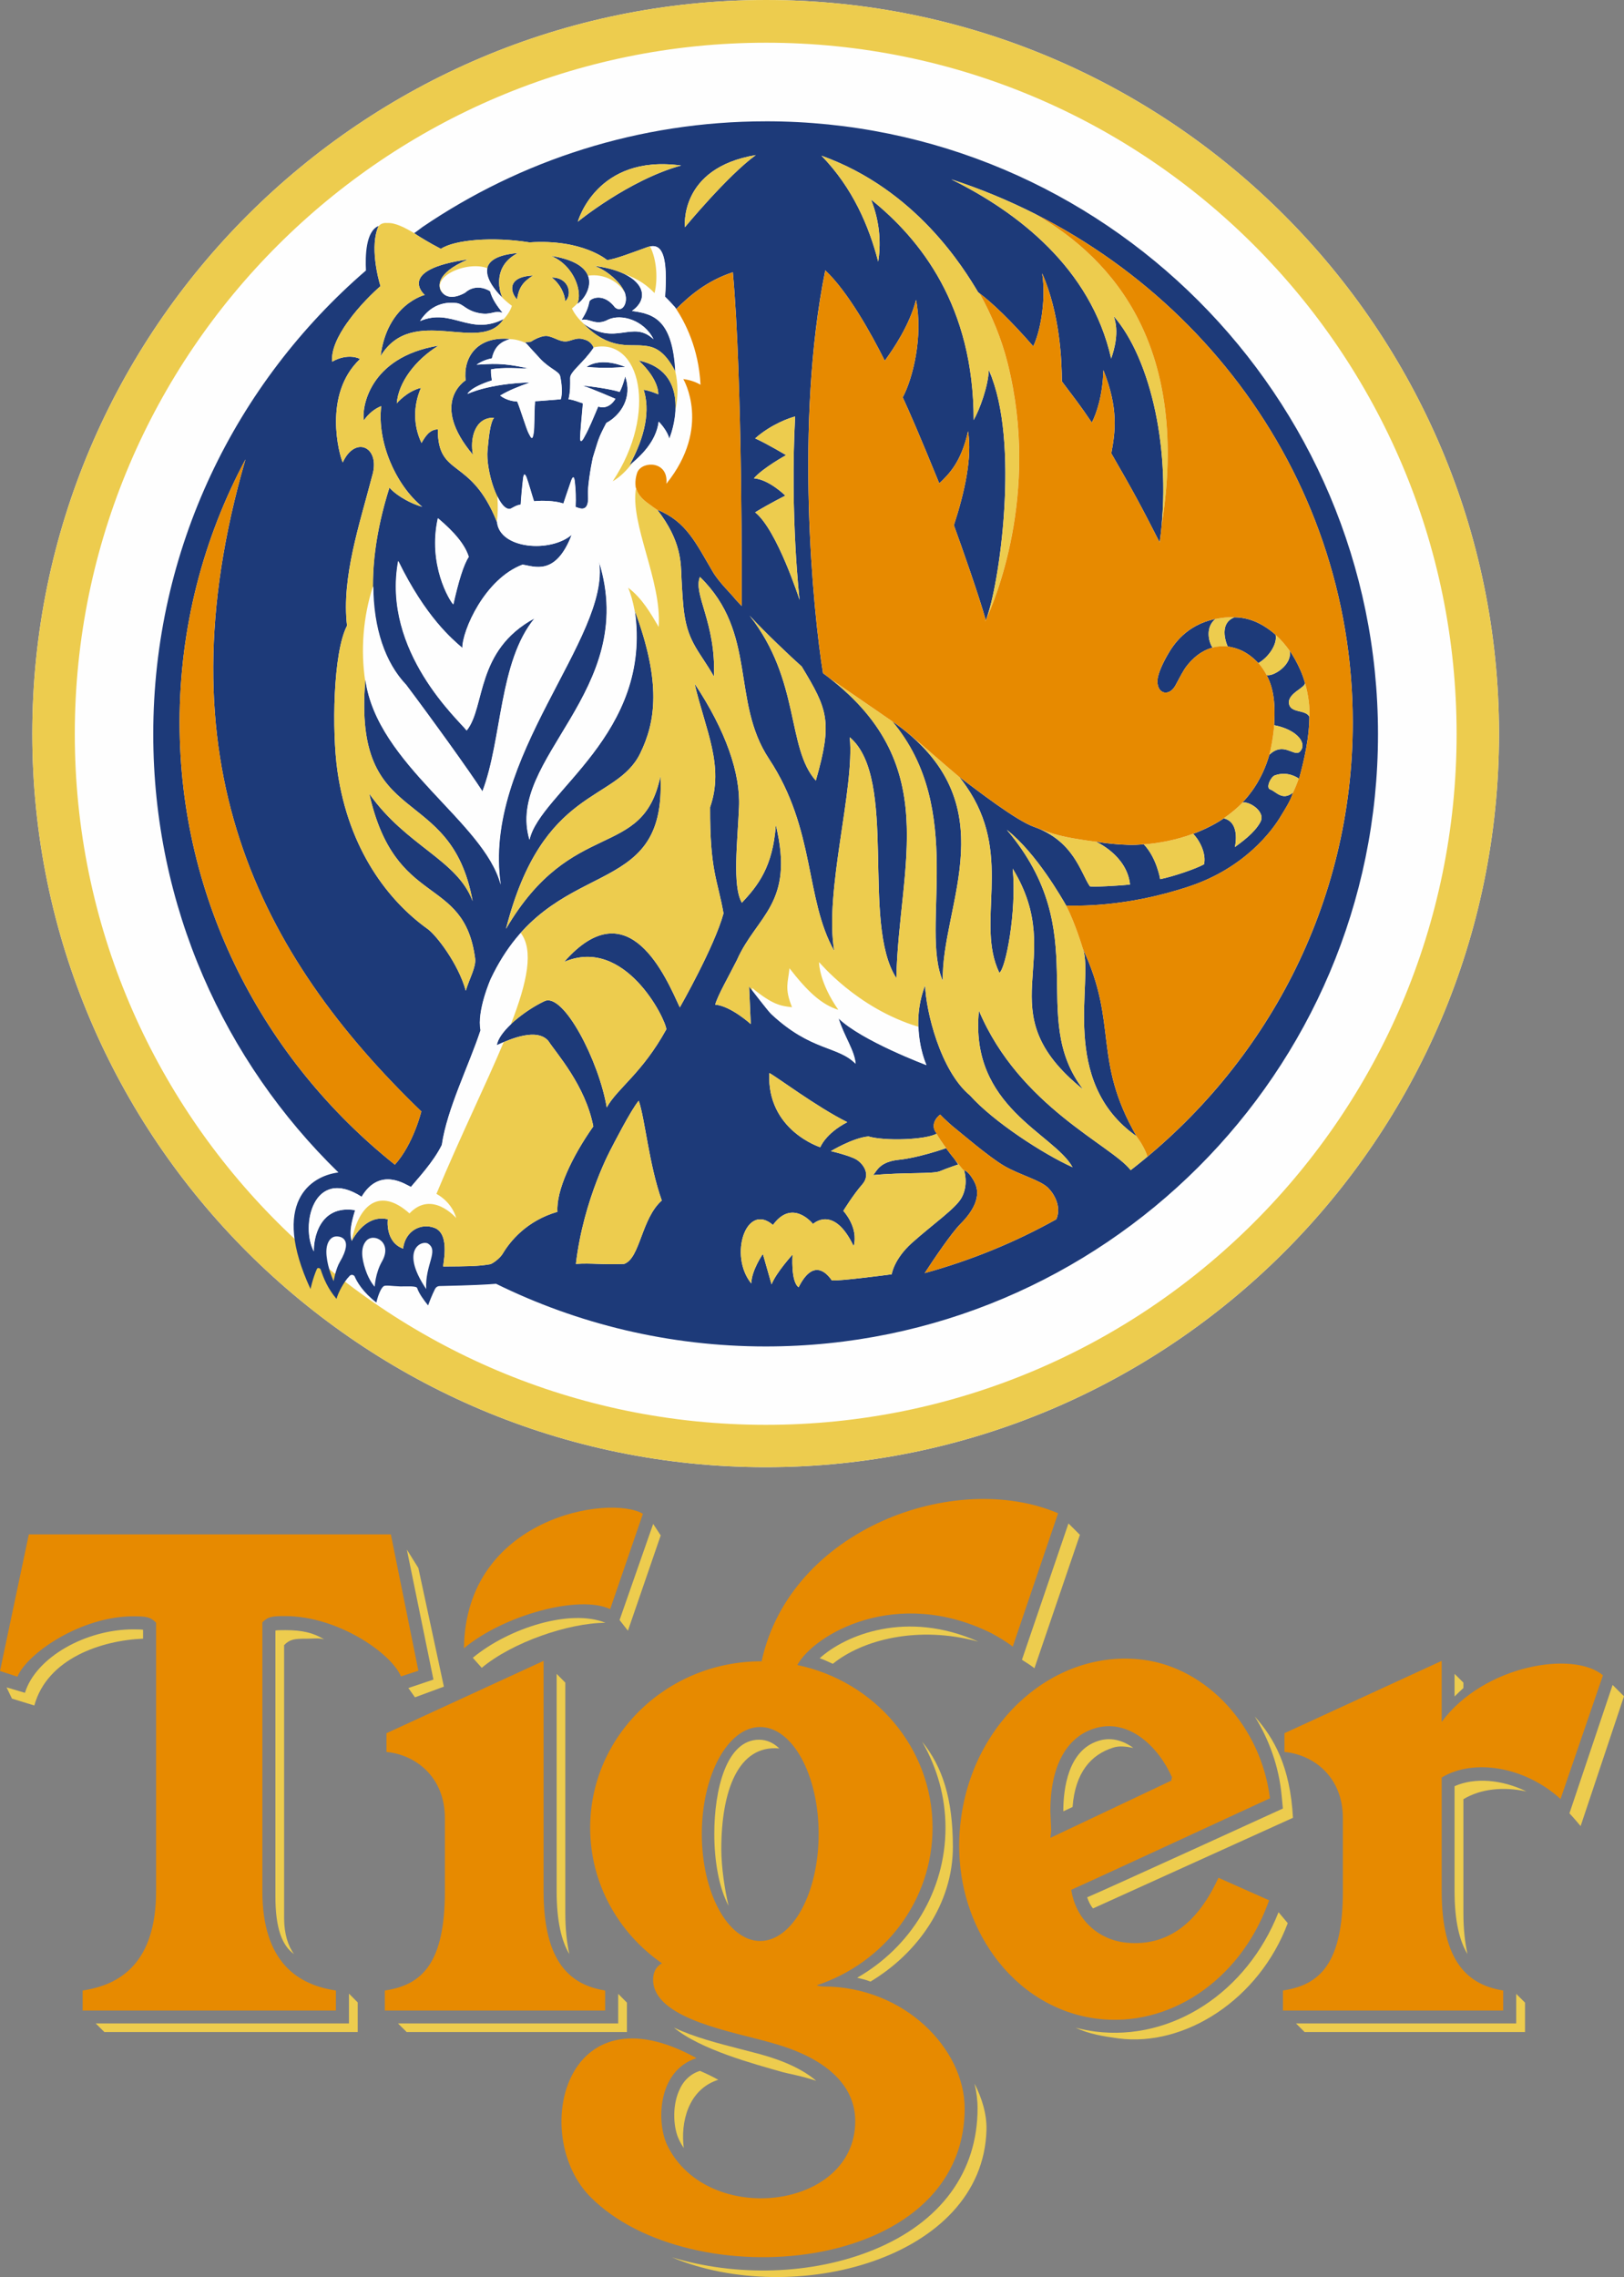 <?xml version="1.0" encoding="UTF-8"?> <svg xmlns="http://www.w3.org/2000/svg" xmlns:xlink="http://www.w3.org/1999/xlink" xmlns:xodm="http://www.corel.com/coreldraw/odm/2003" xml:space="preserve" width="181.892mm" height="255.019mm" version="1.1" style="shape-rendering:geometricPrecision; text-rendering:geometricPrecision; image-rendering:optimizeQuality; fill-rule:evenodd; clip-rule:evenodd" viewBox="0 0 181.47 254.427"><rect x="0" y="0" width="181.47" height="254.427" fill="#808080" stroke="none"/> <defs> <style type="text/css"> .fil2 {fill:#1D3A79} .fil3 {fill:#E78A00} .fil1 {fill:#EDCC4E} .fil0 {fill:#FEFEFE} </style> </defs> <g id="Layer_x0020_1">  <g id="_826380304"> <path class="fil0" d="M167.503 81.995c0,45.283 -36.831,81.94 -81.932,81.94 -45.113,0 -81.963,-36.657 -81.963,-81.94 0,-45.285 36.893,-81.993 81.999,-81.993 45.107,0 81.897,36.708 81.897,81.993z"></path> <path class="fil1" d="M167.503 81.993c0,45.285 -36.828,81.941 -81.934,81.941 -45.11,0 -81.959,-36.656 -81.959,-81.941 0,-45.285 36.887,-81.993 81.998,-81.993 45.101,0 81.895,36.708 81.895,81.993zm-81.895 -77.221l0 0c-42.488,0 -77.251,34.576 -77.251,77.24 0,42.665 34.732,77.192 77.223,77.192 42.497,0 77.185,-34.53 77.185,-77.192 0,-42.664 -34.658,-77.24 -77.157,-77.24z"></path> <path class="fil2" d="M99.685 80.579c8.332,9.871 3.082,23.105 5.67,29.03 -0.232,-8.512 7.516,-19.892 -5.67,-29.03z"></path> <path class="fil2" d="M121.775 99.021c-1.022,-1.5 -1.774,-5.05 -6.23,-6.63 -2.016,-0.718 -6.272,-4.024 -8.401,-5.616 0.265,0.296 0.638,0.771 1.258,1.742 4.697,7.495 0.605,14.66 3.267,20.175 0.69,-0.364 1.957,-6.787 1.494,-11.632 6.306,10.322 -3.17,15.818 7.886,24.685 -6.323,-8.223 1.287,-17.404 -8.542,-29.022 3.334,2.626 6.184,7.704 6.636,8.473 1.018,-0.016 6.512,0.263 13.784,-2.168 6.136,-2.053 9.234,-6.183 10.244,-7.918 0.293,-0.489 1.086,-1.682 1.303,-2.544 -1.18,0.961 -1.889,-0.13 -2.531,-0.355 -0.537,-0.175 0.06,-1.416 0.509,-1.574 1.428,-0.505 2.492,0.235 2.712,0.373 0.592,-2.159 1.149,-4.69 1.149,-6.921 -0.424,-0.848 -2.141,-0.361 -2.284,-1.505 -0.134,-1.158 1.936,-1.767 1.786,-2.304 -0.561,-2.002 -1.721,-3.586 -1.721,-3.611 0.409,1.558 -1.819,2.979 -2.566,2.76 1.026,1.85 0.923,4.14 0.847,5.6 2.69,0.52 3.809,2.157 2.804,3.021 -0.715,0.424 -1.79,-1.185 -3.338,0.283 -0.819,2.848 -2.25,4.542 -3.047,5.382 0.565,-0.328 2.721,0.904 2.045,2.139 -0.675,1.243 -2.125,2.251 -2.85,2.793 0.084,-0.356 0.547,-2.795 -1.245,-3.209 -0.545,0.387 -1.715,1.091 -3.417,1.733 0.755,0.754 1.476,2.224 1.215,3.399 -0.864,0.49 -3.425,1.369 -4.902,1.661 0,0 -0.381,-2.38 -1.837,-3.9 -2.095,0.267 -5.339,-0.283 -5.339,-0.283 0,0 3.453,1.492 3.808,4.776 -0.923,0.133 -4.43,0.319 -4.497,0.198z"></path> <path class="fil2" d="M135.821 69.161c-3.27,0.648 -4.729,2.929 -5.3,3.92 -0.587,1.004 -1.045,2.021 -1.16,2.724 -0.23,1.677 1.203,2.144 1.964,0.821 0.287,-0.506 0.561,-1.088 1.01,-1.828 0.436,-0.679 1.548,-2.019 3.159,-2.432 -0.489,-0.725 -0.787,-2.341 0.326,-3.206z"></path> <path class="fil2" d="M142.541 70.927c-1.924,-1.691 -3.585,-1.946 -4.604,-1.952 -1.931,0.752 -0.748,3.262 -0.748,3.262 1.051,0.162 2.17,0.541 3.424,1.856 1.144,-0.649 2.146,-2.119 1.928,-3.166z"></path> <path class="fil2" d="M127.004 126.965c-4.943,-8.577 -2.039,-12.531 -5.982,-20.905 1.216,3.531 -2.763,14.777 5.982,20.905z"></path> <path class="fil2" d="M73.595 47.114c0.465,0.475 1.005,1.219 1.187,1.899 0.567,-1.361 2.335,-7.507 -3.409,-8.731 2.358,2.218 2.181,3.777 2.181,3.777 0,0 -0.997,-0.436 -1.629,-0.5 0.721,2.2 0.234,5.142 -1.605,8.449 1.167,-0.97 2.981,-2.592 3.275,-4.893z"></path> <path class="fil2" d="M56.153 33.283c-0.489,-1.031 -0.974,-3.648 1.722,-5.012 -6.475,0.538 -1.944,4.797 -1.722,5.012z"></path> <path class="fil2" d="M61.592 28.593c2.715,1.19 3.494,4.185 2.916,5.341 0.827,-0.363 3.684,-4.295 -2.916,-5.341z"></path> <path class="fil2" d="M56.288 35.635c-3.804,1.962 -5.818,-1.28 -9.358,0.238 1.391,-2.193 3.338,-2.108 4.099,-2.004 0.751,0.114 1.021,0.817 2.44,1.105 1.481,0.301 1.644,-0.34 2.682,-0.022 -0.548,-0.696 -1.138,-1.454 -1.398,-2.421 -1.674,-0.976 -2.773,0.156 -2.773,0.156 0,0 -1.817,1.181 -2.684,-0.156 -0.277,-0.441 -0.734,-1.965 3.007,-3.547 -8.134,1.147 -4.843,3.97 -4.843,3.97 0,0 -4.202,1.028 -4.933,6.84 3.596,-5.926 11.224,-0.119 13.761,-4.161z"></path> <path class="fil2" d="M68.719 34.355c-1.156,-1.525 -2.467,-1.158 -2.855,-0.73 -0.142,0.671 -0.294,1.187 -0.894,2.126 0.84,-0.255 1.578,0.735 2.997,-0.044 1.449,-0.668 3.961,0.044 5.042,2.197 -2.356,-2.226 -4.235,0.858 -7.838,-1.755 2.883,2.972 5.057,2.305 6.729,2.471 1.01,0.099 2.256,0.336 3.554,2.889 -0.317,-5.843 -2.467,-6.444 -4.848,-6.766 2.381,-1.653 1.025,-4.391 -4.209,-5.034 1.318,0.423 3.079,1.858 3.46,3.143 0.313,1.053 -0.373,2.133 -1.139,1.502z"></path> <path class="fil2" d="M51.656 72.399c-0.008,-1.94 2.489,-7.707 6.717,-9.309 1.311,0.184 3.715,1.325 5.503,-3.341 -2.37,2.043 -8.052,1.606 -8.347,-1.421 -2.938,-7.371 -6.608,-4.886 -6.608,-10.351 -0.94,0 -1.434,0.857 -1.819,1.518 -0.88,-1.826 -0.982,-4.054 -0.065,-6.156 -1.568,0.371 -2.699,1.727 -2.699,1.727 0.177,-2.332 2.068,-4.854 4.655,-6.444 -7.846,1.296 -8.574,7.061 -8.342,8.348 0.589,-0.812 1.225,-1.298 1.948,-1.591 -0.48,4.036 1.628,8.835 4.599,11.256 -1.84,-0.532 -3.252,-1.612 -3.682,-2.154 -3.117,9.82 -2.143,17.829 1.857,22.031 2.757,3.667 7.117,9.71 8.527,11.912 2.224,-5.842 1.827,-14.47 5.822,-19.337 -6.65,3.592 -5.47,9.922 -7.59,12.536 -0.792,-1.078 -9.504,-8.82 -7.65,-18.935 3.078,6.274 6.037,8.736 7.173,9.711zm-2.735 -14.499l0 0c1.841,1.546 3.024,2.948 3.457,4.319 -0.586,0.853 -1.157,2.735 -1.735,5.316 -0.426,-0.43 -2.876,-4.463 -1.722,-9.636z"></path> <path class="fil2" d="M59.307 38.19c-0.041,0.017 -0.641,0.043 -0.641,0.043 0,0 0.696,0.79 1.722,1.886 1.034,1.083 2.044,1.369 2.185,1.892 0.198,0.788 0.283,2.027 0.066,2.605 -0.97,0.065 -2.031,0.178 -2.863,0.212 -0.12,1.546 -0.04,2.838 -0.175,3.639 -0.133,0.81 -0.279,0.427 -0.534,-0.048 -0.261,-0.48 -0.976,-2.867 -1.282,-3.553 -0.362,-0.015 -1.19,-0.118 -1.901,-0.666 0.982,-0.589 1.888,-0.943 3.328,-1.468 -4.678,0.132 -6.987,1.284 -6.987,1.284 0,0 0.26,-0.72 2.734,-1.516 -0.045,-0.317 -0.116,-0.655 -0.106,-1.222 1.17,-0.26 3.322,-0.108 4.189,-0.101 -2.987,-0.697 -4.158,-0.506 -5.794,-0.429 0.682,-0.485 1.427,-0.654 1.711,-0.71 0.314,-1.426 1.122,-1.899 2.051,-2.166 -3.832,-0.346 -5.264,2.197 -4.983,4.628 0,0 -4.081,2.492 0.828,8.322 -0.369,-1.729 0.175,-4.217 2.353,-4.143 -0.434,0.538 -0.591,2.153 -0.725,3.6 -0.229,2.285 1.232,6.901 2.554,6.56 0.183,-0.053 0.55,-0.373 1.14,-0.465 0.053,-0.872 0.183,-2.295 0.274,-2.972 0.094,-0.664 0.284,-0.302 0.373,-0.066 0.232,0.634 0.582,1.899 0.833,2.672 0.252,-0.028 0.536,-0.051 0.868,-0.051 1.234,0.003 1.964,0.151 2.421,0.309 0.137,-0.441 0.591,-1.731 0.834,-2.458 0.166,-0.484 0.34,-0.763 0.439,0 0.093,0.939 0.134,1.79 0.089,2.848 0.103,-0.067 1.555,0.957 1.392,-1.308 -0.07,-0.87 0.301,-3.123 0.539,-4.219 0.643,-2.03 0.54,-2.038 1.504,-3.872 1.624,-0.869 2.949,-2.852 2.115,-5.198 0.007,-0.01 -0.279,1.106 -0.635,1.74 -0.272,-0.129 -1.964,-0.505 -4.154,-0.72 0.94,0.291 3.686,1.479 3.686,1.479 0,0 -0.684,1.294 -1.917,0.866 -0.525,1.233 -1.027,2.49 -1.516,3.339 -0.325,0.65 -0.52,0.663 -0.504,0.177 0.022,-0.873 0.171,-2.209 0.31,-3.876 -0.474,-0.127 -0.982,-0.385 -1.601,-0.45 0.212,-0.972 0.174,-1.497 0.174,-2.383 0,-0.72 1.49,-1.689 2.616,-3.373 0.033,-0.031 -0.215,-0.665 -0.892,-0.88 -0.739,-0.255 -0.966,-0.151 -1.835,0.109 -0.858,0.251 -1.5,-0.338 -2.302,-0.518 -0.69,-0.172 -1.705,0.442 -1.98,0.619z"></path> <path class="fil2" d="M69.857 40.999c0,0 -2.598,-1.181 -4.325,0 2.171,0.219 4.325,0 4.325,0z"></path> <path class="fil2" d="M57.772 33.448c0.207,-1.298 0.644,-1.946 1.792,-2.661 -3.096,0.142 -2.441,2.013 -1.792,2.661z"></path> <path class="fil2" d="M61.651 31.005c0.932,0.71 1.443,1.795 1.51,2.65 0.79,-0.64 0.504,-2.65 -1.51,-2.65z"></path> <path class="fil2" d="M85.598 13.556c-14.21,0 -27.423,4.359 -38.388,11.811 -0.209,0.139 -0.604,0.475 -0.932,0.684 0.462,0.326 0.899,0.578 1.308,0.823 0.515,0.311 1.062,0.609 1.684,0.932 1.543,-1.028 5.797,-1.37 9.895,-0.722 5.943,-0.4 8.671,1.975 8.671,1.975 0.868,-0.076 2.975,-0.897 4.501,-1.443 1.667,-0.588 2.278,0.993 1.972,5.544 0.579,0.571 1.163,1.218 1.258,1.361 1.414,-1.4 3.35,-3.128 6.322,-4.101 1.094,11.85 0.989,36.216 0.989,37.292 -0.228,-0.237 -0.44,-0.475 -0.681,-0.719 -0.389,-0.541 -1.848,-1.903 -2.55,-3.108 -1.874,-3.175 -2.957,-5.626 -6.197,-6.925 2.708,3.505 2.629,5.929 2.703,7.676 0.07,1.303 0.146,2.887 0.322,4.024 0.473,3.189 1.738,4.192 3.306,6.934 0.234,-6.04 -2.364,-9.196 -1.569,-11.133 6.462,6.298 3.443,13.878 7.719,20.333 5.229,7.913 3.992,15.621 7.291,21.462 -1.145,-6.624 2.305,-18.126 1.731,-23.88 5.445,4.601 1.228,20.764 5.208,26.916 0.258,-12.701 5.435,-24.068 -8.197,-34.074 -1.113,-6.825 -3.193,-28.032 0.253,-45.011 2.525,2.376 5.109,7.014 6.652,10.102 1.001,-1.385 2.772,-3.993 3.488,-6.801 0.809,4.096 -0.353,8.782 -1.484,10.888 0.792,1.73 1.707,3.793 4.083,9.616 1.122,-1.066 2.456,-2.41 3.216,-5.823 0.477,2.929 -0.37,6.778 -1.583,10.499 0.867,2.373 2.805,7.883 3.57,10.628 1.474,-3.568 3.896,-20.084 0.332,-27.962 -0.068,1.795 -1.013,4.392 -1.689,5.577 0,-12.738 -5.927,-20.178 -11.476,-24.641 1.09,2.702 1.09,5.255 0.805,6.941 -1.015,-3.914 -2.827,-8.226 -6.342,-11.834 10.578,3.783 15.902,12.577 17.513,15.264 1.502,1.094 3.689,3.197 6.155,6.032 0.7,-1.405 1.484,-4.939 0.996,-8.156 1.993,4.545 2.194,9.759 2.205,12.079 1.251,1.672 2.044,2.657 3.343,4.601 0.522,-0.985 1.223,-3.057 1.293,-5.863 1.706,4.269 1.336,6.903 0.885,9.3 2.428,4.214 3.272,5.757 5.405,9.951 1.419,-10.032 -0.987,-20.523 -5.147,-25.291 0.665,1.73 0.075,3.739 -0.273,4.753 -2.266,-10.118 -10.501,-16.392 -17.873,-20.03 26.021,8.453 44.87,32.432 44.87,60.685 0,20.277 -9.717,38.33 -24.815,50.027 -2.116,-2.776 -12.438,-7.116 -16.956,-17.819 -1.095,10.764 8.38,13.702 10.46,17.488 -3.242,-1.45 -8.871,-5.109 -11.449,-8.012 -3.315,-2.742 -4.946,-9.451 -5.024,-12.311 -1.809,4.686 0.133,8.914 0.133,8.914 0,0 -7.229,-2.705 -9.815,-5.222 0.622,2.014 1.771,3.573 1.899,5.071 -1.98,-2.018 -4.962,-1.375 -9.43,-5.563 -0.315,-0.278 -2.457,-3.072 -2.457,-3.072l0.187 4.204c0,0 -2.243,-2.032 -3.977,-2.173 0.308,-1.087 1.523,-3.175 2.43,-4.983 2.205,-4.988 6.484,-6.274 4.347,-15.083 -0.336,4.684 -1.993,6.751 -3.795,8.681 -1.091,-1.848 -0.48,-6.88 -0.321,-10.671 0.179,-3.788 -1.482,-8.574 -4.964,-13.815 1.213,5.204 3.345,9.174 1.733,13.815 -0.022,7.141 0.812,7.979 1.501,11.857 -1.02,3.749 -4.885,10.507 -4.885,10.507 -1.525,-3.286 -5.689,-13.338 -12.92,-5.087 6.771,-2.902 11.346,6.38 11.415,7.538 -2.734,4.956 -5.471,6.571 -6.659,8.729 -0.866,-5.167 -4.824,-12.867 -6.951,-11.88 -2.12,0.992 -5.106,3.297 -5.343,4.923 1.587,-0.74 4.51,-1.956 5.767,-0.475 0.904,1.39 4.154,4.984 5.023,9.55 -2.383,3.382 -4.168,7.181 -4.003,9.54 -3.457,1.003 -5.297,3.308 -6.108,4.662 -0.304,0.531 -1.141,1.145 -1.429,1.199 -1.368,0.235 -2.55,0.235 -5.218,0.249 -0.13,0.041 0.873,-3.595 -0.981,-4.311 -1.479,-0.577 -3.269,0.283 -3.515,2.314 -2.042,-0.749 -1.706,-3.274 -1.706,-3.274 -1.703,-0.414 -3.101,0.725 -4.04,2.416 -0.318,-1.016 0.031,-2.293 0.381,-3.436 -4.065,-0.648 -4.678,3.337 -4.615,4.6 -1.517,-2.791 -0.071,-9.563 5.338,-6.096 2.045,-3.443 5,-1.306 5.511,-1.101 0.657,-0.812 2.528,-2.785 3.455,-4.697 0.584,-4.035 3.055,-8.917 4.325,-12.809 -0.436,-2.157 1.128,-5.719 1.145,-5.75 6.794,-14.309 19.719,-8.208 18.959,-22.645 -1.95,9.526 -9.866,4.452 -17.253,17.062 4.083,-15.995 12.289,-14.066 14.993,-19.597 1.72,-3.515 2.414,-7.884 -0.632,-16.05 2.07,13.89 -10.579,20.401 -11.744,25.692 -2.727,-9.044 12.283,-16.59 7.768,-31.07 1.28,8.539 -13.108,21.913 -10.99,36.089 -1.833,-7.019 -13.819,-13.394 -15.11,-22.896 -1.444,16.982 9.543,11.309 11.984,24.729 -1.732,-4.638 -7.38,-6.106 -11.551,-11.999 2.905,12.949 10.582,8.97 11.831,18.41 0.121,0.972 -0.61,2.174 -1.044,3.606 -0.838,-3.053 -3.344,-6.265 -4.281,-6.914 -4.3,-3.079 -8.811,-8.793 -10.066,-17.691 -0.614,-4.301 -0.503,-13.158 1.078,-16.18 -0.631,-5.395 1.407,-11.327 2.808,-16.731 0.979,-3.231 -1.889,-4.585 -3.288,-1.508 -0.378,-0.804 -2.255,-7.584 1.915,-11.538 0.034,-0.075 -1.354,-0.72 -3.091,0.28 -0.14,-1.31 0.655,-2.918 1.698,-4.393 0.031,-0.03 0.056,-0.055 0.081,-0.079 0,-0.019 0.015,-0.044 0.027,-0.065 1.235,-1.718 2.808,-3.229 3.588,-3.903 -0.289,-0.904 -1.21,-4.54 -0.211,-6.724 -1.444,0.573 -1.494,3.399 -1.411,4.972 -14.546,12.556 -23.768,31.107 -23.768,51.804 0,19.215 7.936,36.556 20.692,48.979 -3.12,0.39 -7.587,3.354 -3.12,13.026 0,0 0.241,-1.166 0.712,-2.242 0.074,-0.18 0.373,-0.123 0.435,0.091 0.328,0.985 0.774,2.084 1.757,3.251 0.176,-0.673 0.821,-1.908 1.414,-2.511 0.234,-0.313 0.545,-0.139 0.614,0 0.257,0.613 0.934,1.771 2.427,2.918 0,0 0.31,-1.429 0.818,-1.829 0.253,-0.139 0.927,0 1.869,0.03 0.839,0 1.783,-0.07 1.873,0.187 0.195,0.589 0.723,1.322 1.22,1.935 0.165,-0.457 0.428,-1.144 0.778,-1.847 0.178,-0.291 0.383,-0.311 0.508,-0.316 3.616,-0.078 5.421,-0.174 6.307,-0.255 9.102,4.482 19.335,7.003 30.136,7.003 37.659,0 68.415,-30.609 68.415,-68.421 0,-37.818 -30.72,-68.471 -68.381,-68.471zm3.253 32.981l0 0c-0.59,11.076 0.496,20.496 0.496,20.496 0,0 -2.51,-7.837 -4.967,-9.786 1.516,-0.931 3.375,-1.868 3.375,-1.868 0,0 -1.794,-1.793 -3.513,-1.937 1.002,-1.156 3.595,-2.586 3.595,-2.586 0,0 -2.164,-1.3 -3.457,-1.871 1.795,-1.593 3.881,-2.306 4.471,-2.448zm-24.284 -21.765l0 0c0,0 2.076,-7.578 11.541,-6.279 -5.841,1.609 -11.541,6.279 -11.541,6.279zm11.967 0.616l0 0c0,0 -0.714,-6.618 7.916,-8.058 -3.162,2.3 -7.916,8.058 -7.916,8.058zm14.627 61.835l0 0c-3.274,-3.653 -1.71,-11.184 -7.394,-18.428 1.723,1.872 4.678,4.668 5.816,5.678 2.902,4.798 3.476,6.128 1.578,12.75zm-71.092 -6.5l0 0c0,-10.598 2.658,-20.601 7.361,-29.394 -9.783,33.673 1.557,55.4 19.648,72.858 0,0 -0.886,3.663 -2.954,5.947 -14.665,-11.707 -24.055,-29.485 -24.055,-49.411zm17.904 60.283l0 0c-0.462,0.781 -0.694,2.144 -0.694,2.144 0,0 -0.642,-1.363 -0.785,-2.802 -0.154,-1.442 0.421,-2.084 0.926,-2.178 0.488,-0.096 2.177,0.091 0.553,2.836zm4.713 -0.059l0 0c-0.748,1.304 -0.816,2.827 -0.816,2.827 0,0 -0.607,-0.624 -1.034,-1.917 -0.435,-1.293 -0.552,-2.441 0.059,-3.18 0.828,-1.002 3.027,0.099 1.79,2.27zm4.938 3.086l0 0c-3.011,-4.473 -0.446,-5.495 0.212,-5.075 1.23,0.797 -0.348,2.337 -0.212,5.075zm22.124 -2.809l0 0c-2.593,0.106 -3.57,-0.115 -5.396,0 0.864,-7.333 3.989,-12.979 3.989,-12.979 0,0 2.172,-4.26 3.033,-5.254 0.704,2.037 1.142,7.122 2.576,11.149 -2.296,2.02 -2.407,6.442 -4.202,7.084zm16.213 -21.329l0 0c0.644,0.293 5.325,3.816 8.72,5.49 -2.462,1.28 -3.019,2.804 -3.019,2.804 0,0 -5.989,-1.888 -5.701,-8.294zm32.07 16.345l0 0c-4.577,2.558 -9.509,4.585 -14.704,6.011 1.016,-1.563 2.979,-4.468 3.999,-5.498 1.439,-1.44 2.34,-3.094 1.601,-4.602 -0.664,-1.338 -1.202,-1.389 -1.202,-1.389 0,0 0.538,1.557 -0.263,3.046 -0.642,1.2 -3.174,2.939 -5.56,5.065 -2.038,1.838 -2.26,3.511 -2.26,3.511 0,0 -5.842,0.781 -6.694,0.682 -0.704,-1.036 -2.166,-2.313 -3.708,0.768 -0.897,-0.632 -0.679,-3.648 -0.679,-3.648 0,0 -1.817,1.983 -2.346,3.324 -0.541,-1.89 -0.969,-3.398 -0.969,-3.398 0,0 -1.25,1.79 -1.299,3.293 -2.541,-3.124 -0.57,-9.117 2.425,-6.533 2.19,-3.019 4.476,-0.11 4.476,-0.11 0,0 2.314,-2.22 4.543,2.486 0.573,-2.121 -1.158,-3.95 -1.158,-3.95 0,0 1.105,-1.805 2.111,-2.948 1.02,-1.16 0.064,-2.351 -0.651,-2.788 -0.724,-0.438 -2.846,-0.941 -2.846,-0.941 0,0 2.46,-1.489 4.2,-1.641 1.826,0.542 6.443,0.383 7.636,-0.316 -0.768,-0.899 -0.078,-1.805 0.376,-2.124 0.404,0.437 1.415,1.353 1.71,1.565 0.558,0.438 3.743,3.179 5.455,4.176 1.731,1.002 4.028,1.576 4.895,2.447 0.697,0.69 1.522,2.135 0.913,3.511z"></path> <path class="fil2" d="M105.717 128.288c-0.42,0.154 -3.233,1.089 -5.216,1.292 -2.167,0.216 -2.487,1.181 -2.924,1.72 3.46,-0.325 6.699,-0.112 7.447,-0.435 0.754,-0.322 2.053,-0.754 2.053,-0.754l-0.417 -0.602c-0.322,-0.386 -0.632,-0.791 -0.942,-1.222z"></path> <path class="fil0" d="M75.415 34.307c-0.234,-0.267 -0.659,-0.734 -1.09,-1.15 0.302,-4.253 -0.228,-5.912 -1.662,-5.623 0.788,1.513 0.872,3.789 0.503,5.211 -0.788,-0.791 -1.67,-1.525 -3.417,-2.144 2.34,1.117 2.629,2.924 0.878,4.143 2.377,0.322 4.536,0.923 4.859,6.763 0,-0.014 -0.005,-0.014 -0.005,-0.031 0.32,1.305 0.338,2.812 0.02,4.333 -0.07,1.41 -0.475,2.68 -0.705,3.203 -0.17,-0.678 -0.714,-1.424 -1.184,-1.899 -0.246,2.06 -1.74,3.577 -2.889,4.563 -0.663,0.889 -1.412,1.638 -2.232,2.099 5.089,-7.623 3.114,-16.137 -2.151,-14.95 0,0.02 0.007,0.035 0,0.035 -1.13,1.681 -2.614,2.654 -2.614,3.37 0.005,0.889 0.033,1.414 -0.189,2.386 0.639,0.058 1.131,0.323 1.608,0.449 -0.135,1.665 -0.286,3 -0.308,3.876 -0.004,0.485 0.178,0.473 0.498,-0.176 0.479,-0.846 0.997,-2.106 1.515,-3.34 1.252,0.428 1.927,-0.864 1.927,-0.864 0,0 -2.752,-1.19 -3.687,-1.482 2.198,0.212 3.874,0.591 4.156,0.718 0.351,-0.633 0.624,-1.747 0.619,-1.737 0.847,2.342 -0.479,4.325 -2.091,5.197 -0.969,1.838 -0.863,1.843 -1.515,3.871 -0.244,1.095 -0.605,3.348 -0.542,4.221 0.173,2.265 -1.281,1.24 -1.388,1.309 0.044,-1.06 0.017,-1.913 -0.094,-2.853 -0.092,-0.761 -0.271,-0.48 -0.429,0 -0.246,0.731 -0.703,2.022 -0.829,2.462 -0.479,-0.16 -1.197,-0.309 -2.426,-0.309 -0.339,0 -0.611,0.023 -0.871,0.049 -0.253,-0.772 -0.598,-2.037 -0.837,-2.672 -0.095,-0.234 -0.282,-0.598 -0.371,0.069 -0.085,0.676 -0.219,2.105 -0.27,2.968 -0.588,0.094 -0.971,0.414 -1.156,0.467 -0.504,0.135 -1.01,-0.467 -1.454,-1.371 0.096,1.121 0.059,2.002 -0.04,2.833 0,0.005 0.007,0.016 0.007,0.026 0.293,3.027 5.969,3.462 8.343,1.421 -1.796,4.666 -4.184,3.526 -5.497,3.341 -4.232,1.602 -6.725,7.367 -6.725,9.309 -1.133,-0.975 -4.096,-3.436 -7.165,-9.714 -1.863,10.118 6.837,17.86 7.642,18.937 2.12,-2.612 0.935,-8.943 7.594,-12.536 -4.006,4.867 -3.606,13.495 -5.83,19.339 -1.41,-2.202 -5.77,-8.244 -8.534,-11.916 -2.356,-2.48 -3.641,-6.303 -3.669,-11.016 -1.142,3.451 -1.399,7.185 -0.875,10.627 0.006,-0.061 0.006,-0.113 0.006,-0.17 1.303,9.502 13.284,15.877 15.115,22.9 -2.117,-14.186 12.276,-27.552 10.986,-36.091 4.514,14.483 -10.495,22.025 -7.771,31.069 1.161,-5.29 13.816,-11.799 11.749,-25.689 0,0.025 0,0.028 0.009,0.046 -0.179,-0.965 -0.413,-1.822 -0.73,-2.52 1.579,1.179 2.573,2.929 3.421,4.388 0.364,-5.09 -3.154,-11.354 -2.544,-15.362 -0.179,-0.812 -0.018,-1.492 0.151,-1.949 0.591,-1.295 3.499,-1.222 3.224,1.31 5.091,-6.322 1.896,-11.69 1.896,-11.69 0,0 0.993,0.072 1.925,0.629 -0.205,-4.185 -1.803,-7.153 -2.864,-8.684zm-9.86 6.692l0 0c1.733,-1.181 4.31,0 4.31,0 0,0 -2.154,0.219 -4.31,0z"></path> <path class="fil0" d="M54.861 109.367c-0.015,0.031 -1.586,3.593 -1.152,5.749 -1.276,3.891 -3.747,8.774 -4.32,12.809 -0.925,1.912 -2.791,3.885 -3.462,4.697 -0.507,-0.203 -3.449,-2.341 -5.506,1.101 -5.406,-3.467 -6.854,3.305 -5.338,6.096 -0.061,-1.263 0.548,-5.252 4.624,-4.6 -0.366,1.142 -0.687,2.401 -0.379,3.412 0.807,-4.12 3.162,-5.988 6.451,-3.051 2.517,-2.658 5.203,0.51 5.203,0.51 0,0 -0.338,-1.668 -2.19,-2.697 2.676,-6.414 5.503,-12.182 7.503,-16.952 -0.268,0.119 -0.54,0.24 -0.769,0.343 0.106,-0.72 0.739,-1.546 1.583,-2.351 1.843,-4.712 2.573,-8.256 1.101,-10.198 -1.204,1.351 -2.344,3.02 -3.348,5.131z"></path> <path class="fil0" d="M103.532 119.008c0,0 -0.822,-1.766 -0.9,-4.288 -6.942,-2.095 -11.088,-7.282 -11.095,-7.214 0,0.271 0.118,2.397 2.158,5.326 -1.866,-0.578 -3.439,-2.048 -5.464,-4.644 -0.143,1.583 -0.57,2.2 0.286,4.35 -1.294,-0.139 -2.147,-0.284 -4.452,-2.151l0 0.263c0.607,0.783 1.892,2.431 2.116,2.643 4.472,4.189 7.457,3.546 9.435,5.563 -0.116,-1.497 -1.283,-3.055 -1.906,-5.07 2.598,2.517 9.822,5.222 9.822,5.222z"></path> <path class="fil0" d="M65.237 36.171c3.57,2.569 5.436,-0.484 7.803,1.733 -1.082,-2.152 -3.612,-2.865 -5.059,-2.197 -1.414,0.78 -2.159,-0.21 -3.005,0.045 0.626,-0.942 0.764,-1.46 0.911,-2.125 0.394,-0.429 1.696,-0.795 2.857,0.73 0.761,0.629 1.439,-0.45 1.121,-1.503 -0.002,-0.053 -0.028,-0.116 -0.048,-0.176 -0.619,-1.151 -2.272,-2.149 -4.096,-1.866 0.542,1.391 -0.694,2.909 -1.181,3.124l0 -0.021c-0.331,0.349 -0.595,0.552 -0.595,0.552 0,0 0.309,0.818 1.292,1.705z"></path> <path class="fil0" d="M56.306 35.635c-0.012,0.035 -0.043,0.058 -0.057,0.083 0.585,-0.604 0.923,-1.311 0.971,-1.555 -0.427,-0.314 -0.767,-0.612 -1.052,-0.896l0 0.014c-0.134,-0.129 -2.015,-1.904 -1.7,-3.32 -2.296,-0.875 -6.652,1.048 -4.895,2.868 0.923,0.826 2.438,-0.141 2.438,-0.141 0,0 1.089,-1.131 2.76,-0.156 0.268,0.966 0.854,1.724 1.397,2.421 -1.018,-0.318 -1.208,0.323 -2.68,0.022 -1.41,-0.289 -1.687,-0.991 -2.437,-1.105 -0.765,-0.101 -2.698,-0.189 -4.11,2.004 3.561,-1.519 5.561,1.724 9.365,-0.238z"></path> <path class="fil0" d="M54.992 40.038c-0.293,0.056 -1.043,0.225 -1.724,0.709 1.645,-0.075 2.813,-0.269 5.804,0.431 -0.883,-0.008 -3.032,-0.159 -4.189,0.101 -0.015,0.566 0.048,0.905 0.108,1.222 -2.492,0.796 -2.734,1.516 -2.734,1.516 0,0 2.3,-1.149 6.969,-1.284 -1.441,0.52 -2.338,0.879 -3.333,1.468 0.723,0.547 1.554,0.65 1.914,0.666 0.308,0.687 1.023,3.072 1.281,3.552 0.26,0.475 0.399,0.86 0.542,0.048 0.139,-0.799 0.049,-2.093 0.165,-3.633 0.83,-0.04 1.88,-0.154 2.873,-0.217 0.207,-0.578 0.113,-1.817 -0.074,-2.607 -0.13,-0.523 -1.146,-0.807 -2.191,-1.891 -0.821,-0.883 -1.419,-1.56 -1.631,-1.79 -0.414,-0.186 -1.081,-0.441 -1.784,-0.433 -0.907,0.269 -1.695,0.747 -1.995,2.143z"></path> <path class="fil0" d="M48.945 57.9c-1.156,5.173 1.294,9.206 1.722,9.636 0.576,-2.58 1.152,-4.463 1.719,-5.316 -0.422,-1.371 -1.61,-2.774 -3.442,-4.319z"></path> <path class="fil1" d="M64.566 24.77c0,0 5.701,-4.667 11.539,-6.277 -9.463,-1.298 -11.539,6.277 -11.539,6.277z"></path> <path class="fil1" d="M84.38 48.985c1.294,0.571 3.455,1.871 3.455,1.871 0,0 -2.593,1.431 -3.593,2.586 1.72,0.144 3.514,1.937 3.514,1.937 0,0 -1.861,0.937 -3.376,1.868 2.453,1.949 4.967,9.786 4.967,9.786 0,0 -1.085,-9.42 -0.502,-20.496 -0.583,0.142 -2.666,0.853 -4.465,2.448z"></path> <path class="fil1" d="M97.327 22.291c5.553,4.467 11.469,11.903 11.469,24.647 0.683,-1.192 1.629,-3.787 1.696,-5.584 0.072,0.16 0.151,0.331 0.213,0.503 0.005,-0.024 0.005,-0.048 0.012,-0.07 0.05,0.174 0.119,0.35 0.158,0.541 2.961,8.092 0.76,23.247 -0.686,26.88 0.838,-1.811 6.079,-13.921 2.409,-28.599 -0.689,-2.764 -1.78,-5.393 -3.144,-7.837 -0.049,-0.04 -0.098,-0.082 -0.148,-0.111 -1.618,-2.687 -6.939,-11.481 -17.511,-15.264 3.51,3.609 5.321,7.92 6.336,11.834 0.285,-1.686 0.285,-4.239 -0.805,-6.941z"></path> <path class="fil1" d="M110.15 69.304c-0.006,-0.017 -0.015,-0.041 -0.015,-0.063 -0.042,0.133 -0.065,0.204 -0.065,0.204 0,0 0.031,-0.04 0.08,-0.142z"></path> <path class="fil1" d="M124.164 40.067c0.351,-1.014 0.938,-3.022 0.273,-4.752 3.925,4.492 6.272,14.049 5.35,23.523 3.21,-20.001 -5.239,-29.808 -14.144,-34.946 -2.986,-1.508 -6.106,-2.806 -9.354,-3.856 7.377,3.638 15.611,9.916 17.874,20.03z"></path> <path class="fil1" d="M84.453 17.33c-8.632,1.438 -7.919,8.057 -7.919,8.057 0,0 4.756,-5.756 7.919,-8.057z"></path> <path class="fil1" d="M142.448 86.637c-0.442,0.157 -1.046,1.402 -0.506,1.574 0.643,0.224 1.351,1.317 2.532,0.358 -0.01,0.022 -0.022,0.048 -0.022,0.072 0.258,-0.535 0.484,-1.08 0.677,-1.655 -0.252,-0.16 -1.312,-0.839 -2.682,-0.349z"></path> <path class="fil1" d="M145.812 76.282c0.141,0.538 -1.917,1.141 -1.784,2.304 0.141,1.144 1.862,0.657 2.289,1.505 0,0.215 -0.015,0.422 -0.019,0.642 0.004,-0.085 0.019,-0.159 0.019,-0.253 0.086,-1.418 -0.107,-2.866 -0.504,-4.198z"></path> <path class="fil1" d="M104.575 126.539c-0.056,-0.099 -0.106,-0.202 -0.165,-0.298 0.054,0.096 0.094,0.199 0.165,0.298z"></path> <path class="fil1" d="M137.213 72.236l-0.025 0c0,0 -1.174,-2.497 0.741,-3.257 -0.69,-0.027 -1.418,0.043 -2.121,0.197 -1.095,0.873 -0.803,2.462 -0.323,3.176 0.59,-0.138 1.15,-0.182 1.728,-0.116z"></path> <path class="fil1" d="M66.299 125.86c-0.877,-4.566 -4.117,-8.155 -5.019,-9.546 -1.086,-1.265 -3.369,-0.554 -4.997,0.131 -1.998,4.77 -4.843,10.534 -7.515,16.95 1.851,1.029 2.204,2.702 2.204,2.702 0,0 -2.702,-3.174 -5.214,-0.515 -3.281,-2.937 -5.649,-1.068 -6.461,3.051l0 0.023c0.941,-1.693 2.337,-2.834 4.042,-2.419 0,0 -0.341,2.525 1.702,3.282 0.25,-2.035 2.038,-2.895 3.522,-2.318 1.843,0.714 0.845,4.355 0.967,4.311 2.674,-0.014 3.854,-0.011 5.227,-0.249 0.287,-0.056 1.126,-0.668 1.434,-1.201 0.803,-1.351 2.645,-3.656 6.102,-4.659 -0.169,-2.358 1.622,-6.158 4.005,-9.541z"></path> <path class="fil1" d="M106.663 129.51l0.416 0.602c0,0 -1.303,0.432 -2.058,0.756 -0.745,0.321 -3.985,0.107 -7.446,0.432 0.436,-0.538 0.756,-1.505 2.923,-1.719 1.989,-0.204 4.803,-1.139 5.213,-1.293 -0.384,-0.52 -0.75,-1.067 -1.067,-1.621 -1.202,0.701 -5.771,0.855 -7.601,0.313 -1.738,0.149 -4.199,1.641 -4.199,1.641 0,0 2.125,0.503 2.847,0.94 0.715,0.439 1.671,1.631 0.651,2.791 -1.006,1.141 -2.106,2.945 -2.106,2.945 0,0 1.726,1.829 1.157,3.95 -2.238,-4.705 -4.545,-2.483 -4.545,-2.483 0,0 -2.289,-2.913 -4.477,0.11 -2.994,-2.587 -4.965,3.404 -2.426,6.53 0.047,-1.506 1.298,-3.293 1.298,-3.293 0,0 0.431,1.511 0.972,3.398 0.527,-1.341 2.343,-3.324 2.343,-3.324 0,0 -0.215,3.016 0.682,3.648 1.539,-3.079 3.001,-1.805 3.704,-0.771 0.854,0.103 6.697,-0.68 6.697,-0.68 0,0 0.222,-1.67 2.26,-3.505 2.386,-2.132 4.921,-3.87 5.556,-5.072 0.698,-1.284 0.382,-2.621 0.291,-2.966 -0.33,-0.396 -0.714,-0.839 -1.084,-1.33z"></path> <path class="fil1" d="M91.66 128.188c0,0 0.565,-1.524 3.019,-2.804 -3.388,-1.674 -8.076,-5.197 -8.718,-5.49 -0.29,6.406 5.699,8.294 5.699,8.294z"></path> <path class="fil1" d="M68.345 128.245c0,0 -3.128,5.643 -3.994,12.98 1.83,-0.12 2.804,0.103 5.399,0 1.794,-0.645 1.909,-5.07 4.196,-7.087 -1.432,-4.027 -1.868,-9.11 -2.572,-11.147 -0.867,0.994 -3.028,5.254 -3.028,5.254z"></path> <path class="fil1" d="M138.794 89.718c0.032,-0.014 0.057,-0.045 0.087,-0.086 -0.652,0.695 -1.373,1.281 -2.137,1.808 1.79,0.414 1.325,2.854 1.244,3.209 0.73,-0.546 2.175,-1.551 2.845,-2.792 0.68,-1.238 -1.476,-2.467 -2.039,-2.139z"></path> <path class="fil1" d="M122.471 94.055c-2.622,-0.356 -4.238,-0.614 -6.152,-1.365 3.773,1.703 4.492,4.919 5.46,6.332 0.064,0.122 3.57,-0.065 4.49,-0.196 -0.352,-3.24 -3.711,-4.726 -3.798,-4.77z"></path> <path class="fil1" d="M133.372 93.147c-1.903,0.71 -3.851,1.078 -5.557,1.202 1.451,1.516 1.825,3.884 1.825,3.884 1.473,-0.293 4.038,-1.174 4.902,-1.663 0.257,-1.174 -0.462,-2.644 -1.215,-3.399 0.016,-0.008 0.041,-0.018 0.045,-0.023z"></path> <path class="fil1" d="M144.094 72.696c-0.475,-0.655 -0.982,-1.249 -1.55,-1.76 0.213,1.041 -0.789,2.493 -1.925,3.149 0.342,0.404 0.655,0.859 0.913,1.349 0.751,0.204 2.941,-1.205 2.561,-2.737z"></path> <path class="fil1" d="M83.767 68.794c5.686,7.244 4.118,14.775 7.396,18.428 1.899,-6.622 1.321,-7.948 -1.578,-12.75 -1.139,-1.01 -4.094,-3.802 -5.818,-5.678z"></path> <path class="fil1" d="M127.004 126.965c-8.745,-6.128 -4.766,-17.374 -5.982,-20.905 0,0.004 0.004,0.012 0.004,0.012 -0.812,-2.609 -1.521,-4.161 -1.876,-4.879 -0.461,-0.768 -3.309,-5.842 -6.646,-8.468 9.832,11.617 2.222,20.795 8.545,29.022 -11.053,-8.868 -1.584,-14.367 -7.886,-24.69 0.463,4.845 -0.804,11.27 -1.497,11.632 -2.66,-5.513 1.432,-12.68 -3.268,-20.173 -0.616,-0.95 -0.981,-1.424 -1.242,-1.723 -1.931,-1.629 -3.82,-3.32 -5.403,-4.623 10.254,8.847 3.385,19.404 3.598,27.439 -2.59,-5.922 2.649,-19.135 -5.632,-28.996 -1.954,-1.344 -4.522,-3.101 -6.973,-4.798 12.654,9.867 7.673,21.032 7.413,33.478 -3.982,-6.153 0.235,-22.314 -5.204,-26.914 0.571,5.753 -2.879,17.254 -1.732,23.879 -3.298,-5.842 -2.062,-13.546 -7.294,-21.462 -4.273,-6.455 -1.258,-14.037 -7.717,-20.333 -0.797,1.938 1.803,5.095 1.569,11.135 -1.569,-2.74 -2.836,-3.744 -3.306,-6.933 -0.176,-1.141 -0.25,-2.725 -0.324,-4.028 -0.073,-1.742 0.007,-4.155 -2.682,-7.642 -0.371,-0.256 -0.709,-0.483 -1.032,-0.727 -1.344,-0.967 -1.344,-1.768 -1.354,-1.788 -0.749,3.992 2.886,10.387 2.522,15.573 -0.86,-1.46 -1.843,-3.209 -3.418,-4.389 0.308,0.703 0.535,1.556 0.722,2.528 3.037,8.125 2.345,12.481 0.626,15.994 -2.704,5.531 -10.91,3.604 -14.993,19.6 7.389,-12.611 15.301,-7.539 17.253,-17.065 0.644,12.309 -8.655,9.701 -15.606,17.518 1.469,1.941 0.737,5.481 -1.097,10.195 1.097,-1.038 2.561,-2.01 3.757,-2.57 2.129,-0.99 6.086,6.711 6.951,11.878 1.184,-2.154 3.924,-3.772 6.656,-8.729 -0.066,-1.158 -4.64,-10.441 -11.415,-7.535 7.235,-8.252 11.398,1.802 12.928,5.086 0,0 3.858,-6.759 4.88,-10.507 -0.689,-3.878 -1.521,-4.715 -1.501,-11.859 1.621,-4.639 -0.52,-8.608 -1.733,-13.815 3.482,5.24 5.144,10.027 4.964,13.815 -0.156,3.792 -0.768,8.825 0.322,10.67 1.802,-1.929 3.45,-3.997 3.795,-8.679 2.132,8.807 -2.145,10.095 -4.349,15.082 -0.906,1.811 -2.121,3.896 -2.429,4.982 1.734,0.141 3.975,2.174 3.975,2.174l-0.186 -4.204c0,0 0.133,0.17 0.331,0.43l0 -0.262c2.294,1.863 3.163,2.012 4.465,2.15 -0.872,-2.15 -0.432,-2.763 -0.285,-4.352 2.012,2.597 3.587,4.065 5.457,4.642 -2.041,-2.928 -2.158,-5.055 -2.153,-5.322 0,-0.071 4.153,5.116 11.083,7.214 -0.036,-1.377 0.132,-2.978 0.773,-4.629 0.076,2.862 1.707,9.569 5.02,12.314 2.58,2.904 8.209,6.56 11.452,8.014 -2.083,-3.787 -11.555,-6.728 -10.46,-17.492 4.518,10.703 14.839,15.043 16.95,17.823 0.636,-0.493 1.276,-1.003 1.889,-1.525 -0.315,-0.908 -0.759,-1.609 -1.225,-2.262z"></path> <path class="fil1" d="M40.215 40.135c-4.17,3.956 -2.295,10.734 -1.916,11.541 1.397,-3.08 4.263,-1.727 3.285,1.505 -1.398,5.403 -3.431,11.337 -2.805,16.731 -1.582,3.022 -1.691,11.878 -1.081,16.178 1.258,8.898 5.768,14.615 10.07,17.697 0.943,0.648 3.439,3.86 4.278,6.91 0.432,-1.429 1.168,-2.632 1.045,-3.607 -1.247,-9.44 -8.924,-5.459 -11.824,-18.407 4.163,5.891 9.814,7.358 11.547,11.999 -2.436,-13.365 -13.351,-7.8 -12.001,-24.563 -0.523,-3.441 -0.248,-7.176 0.87,-10.627 -0.015,-3.274 0.566,-6.989 1.836,-11.012 0.421,0.518 1.742,1.544 3.487,2.101 0.018,-0.026 0.023,-0.048 0.033,-0.071 -2.882,-2.467 -4.908,-7.166 -4.441,-11.136 -0.72,0.296 -1.359,0.781 -1.945,1.593 -0.235,-1.287 0.494,-7.049 8.342,-8.347 -2.588,1.589 -4.481,4.111 -4.656,6.443 0,0 1.131,-1.356 2.699,-1.727 -0.916,2.101 -0.819,4.331 0.064,6.156 0.384,-0.661 0.88,-1.518 1.819,-1.518 0,5.462 3.657,2.985 6.602,10.325 0.106,-0.831 0.139,-1.712 0.053,-2.83 -0.735,-1.472 -1.244,-3.776 -1.099,-5.194 0.135,-1.444 0.294,-3.06 0.728,-3.598 -2.181,-0.074 -2.724,2.41 -2.353,4.145 -4.909,-5.831 -0.825,-8.324 -0.825,-8.324 -0.283,-2.434 1.143,-4.973 4.981,-4.63 -0.005,0.011 -0.037,0.018 -0.05,0.026 0.701,-0.008 1.385,0.245 1.788,0.433 -0.041,-0.055 -0.081,-0.098 -0.081,-0.098 0,0 0.6,-0.023 0.641,-0.041 0.275,-0.177 1.29,-0.794 1.98,-0.618 0.805,0.177 1.444,0.767 2.302,0.518 0.866,-0.26 1.095,-0.364 1.836,-0.114 0.585,0.199 0.853,0.702 0.89,0.848 5.26,-1.186 7.237,7.328 2.154,14.951 0.813,-0.461 1.571,-1.215 2.235,-2.099 -0.137,0.117 -0.26,0.232 -0.388,0.327 1.845,-3.304 2.332,-6.246 1.609,-8.446 0.631,0.064 1.627,0.498 1.627,0.498 0,0 0.181,-1.556 -2.178,-3.775 3.502,0.749 4.202,3.317 4.105,5.526 0.315,-1.52 0.287,-3.027 -0.026,-4.33 -1.3,-2.525 -2.537,-2.76 -3.552,-2.856 -1.672,-0.168 -3.85,0.498 -6.73,-2.471 0.018,0.005 0.037,0.017 0.043,0.019 -0.982,-0.886 -1.3,-1.706 -1.3,-1.706 0,0 0.272,-0.202 0.598,-0.551 0.571,-1.159 -0.207,-4.141 -2.918,-5.321 2.619,0.414 3.754,1.285 4.115,2.22 1.81,-0.283 3.477,0.712 4.083,1.874 -0.475,-1.245 -2.142,-2.571 -3.394,-2.977 1.381,0.169 2.474,0.491 3.328,0.892 1.744,0.622 2.628,1.353 3.414,2.149 0.367,-1.424 0.284,-3.704 -0.505,-5.216 -0.103,0.014 -0.192,0.045 -0.303,0.083 -1.52,0.548 -3.628,1.369 -4.497,1.444 0,0 -2.736,-2.373 -8.666,-1.978 -4.103,-0.649 -8.358,-0.302 -9.904,0.723 -0.62,-0.321 -1.166,-0.622 -1.684,-0.932 -0.403,-0.242 -0.84,-0.497 -1.305,-0.821 -1.043,-0.621 -2.122,-1.182 -2.992,-1.129 -0.533,-0.053 -0.826,0.156 -1.005,0.389 -0.95,2.191 -0.046,5.769 0.239,6.66 -0.783,0.674 -2.356,2.19 -3.59,3.904 -0.014,0.02 -0.028,0.049 -0.028,0.068 -0.027,0.02 -0.05,0.048 -0.08,0.075 -1.048,1.475 -1.838,3.084 -1.702,4.394 1.736,-0.997 3.129,-0.356 3.096,-0.28zm22.944 -6.48l0 0c-0.065,-0.855 -0.574,-1.942 -1.508,-2.65 2.012,0 2.299,2.014 1.508,2.65zm-3.599 -2.868l0 0c-1.144,0.714 -1.581,1.364 -1.788,2.66 -0.648,-0.648 -1.303,-2.519 1.788,-2.66zm-12.1 2.169l0 0c0,0 -3.293,-2.823 4.843,-3.97 -3.739,1.582 -3.284,3.108 -3.005,3.547 0.063,0.115 0.162,0.217 0.263,0.298 -1.768,-1.821 2.595,-3.742 4.886,-2.869 0.176,-0.798 1.078,-1.494 3.426,-1.689 -2.679,1.357 -2.209,3.964 -1.729,4.995 0.288,0.284 0.624,0.582 1.05,0.898 -0.046,0.245 -0.369,0.949 -0.969,1.553 -2.606,3.861 -10.136,-1.801 -13.698,4.078 0.732,-5.812 4.933,-6.84 4.933,-6.84z"></path> <path class="fil1" d="M142.374 81.032c-0.055,1.123 -0.41,2.939 -0.528,3.3 1.547,-1.464 2.618,0.141 3.333,-0.281 1.006,-0.868 -0.116,-2.501 -2.805,-3.019z"></path> <path class="fil3" d="M107.156 86.794c0.004,0.007 0.02,0.012 0.02,0.022 0,-0.01 -0.016,-0.015 -0.02,-0.022z"></path> <path class="fil3" d="M107.181 86.817c0.035,0.049 0.088,0.104 0.132,0.159 -0.044,-0.055 -0.097,-0.11 -0.132,-0.159z"></path> <path class="fil3" d="M107.313 86.979c0.059,0.071 0.117,0.149 0.191,0.241 -0.074,-0.093 -0.132,-0.17 -0.191,-0.241z"></path> <path class="fil3" d="M141.696 75.457c-0.057,0 -0.108,-0.009 -0.155,-0.025 0.046,0.016 0.099,0.025 0.155,0.025z"></path> <polygon class="fil3" points="142.082,75.38 142.072,75.382 "></polygon> <path class="fil3" d="M104.698 106.953c0.004,0.021 0.004,0.029 0.004,0.039 0,-0.01 0,-0.018 -0.004,-0.039z"></path> <path class="fil3" d="M141.843 75.433c-0.052,0.015 -0.101,0.026 -0.146,0.026 0.045,0 0.094,-0.011 0.146,-0.026z"></path> <path class="fil3" d="M142.072 75.382c-0.071,0.022 -0.133,0.036 -0.189,0.051 0.055,-0.015 0.117,-0.029 0.189,-0.051z"></path> <polygon class="fil3" points="141.884,75.433 141.843,75.433 "></polygon> <polygon class="fil3" points="127.826,94.348 127.814,94.348 "></polygon> <path class="fil3" d="M115.519 23.84c-0.492,-0.258 -1.012,-0.49 -1.515,-0.74 0.503,0.25 1.024,0.482 1.515,0.74z"></path> <path class="fil3" d="M114.005 23.1c-0.222,-0.106 -0.462,-0.22 -0.69,-0.326 0.228,0.106 0.468,0.22 0.69,0.326z"></path> <path class="fil3" d="M113.316 22.774c-0.738,-0.337 -1.484,-0.664 -2.248,-0.987 0.764,0.323 1.51,0.65 2.248,0.987z"></path> <path class="fil3" d="M104.705 106.99c0.01,0.185 0.045,0.355 0.064,0.52 -0.019,-0.166 -0.054,-0.335 -0.064,-0.52z"></path> <path class="fil3" d="M115.722 23.935c8.871,5.153 17.261,14.952 14.068,34.904 -0.049,0.578 -0.119,1.179 -0.206,1.766 -2.13,-4.194 -2.97,-5.737 -5.405,-9.951 0.448,-2.397 0.82,-5.03 -0.891,-9.3 -0.064,2.806 -0.765,4.878 -1.286,5.863 -1.3,-1.944 -2.093,-2.929 -3.35,-4.601 -0.005,-2.321 -0.212,-7.534 -2.199,-12.079 0.489,3.218 -0.302,6.752 -0.993,8.159 -2.469,-2.838 -4.656,-4.941 -6.153,-6.035 0.052,0.026 0.098,0.07 0.151,0.111 1.361,2.445 2.453,5.072 3.144,7.837 3.669,14.678 -1.571,26.788 -2.409,28.599 0,-0.002 0,-0.002 0.007,-0.002 -0.026,0.03 -0.039,0.08 -0.039,0.111 0,0 0,-0.005 -0.01,-0.013 -0.049,0.1 -0.08,0.141 -0.08,0.141 0,0 0.023,-0.067 0.065,-0.204 -0.777,-2.772 -2.689,-8.198 -3.545,-10.549 1.213,-3.724 2.06,-7.572 1.577,-10.502 -0.75,3.413 -2.087,4.757 -3.212,5.823 -2.374,-5.823 -3.289,-7.886 -4.087,-9.616 1.137,-2.103 2.296,-6.792 1.494,-10.888 -0.725,2.809 -2.492,5.417 -3.492,6.803 -1.543,-3.091 -4.127,-7.727 -6.645,-10.104 -3.453,16.979 -1.373,38.186 -0.26,45.011 0.269,0.199 0.537,0.404 0.788,0.609 0,-0.006 -0.007,-0.008 -0.007,-0.013 2.451,1.694 5.02,3.454 6.974,4.796 7.207,8.584 4.169,19.692 4.975,26.341 -0.806,-6.657 2.241,-17.783 -5.013,-26.372 0.767,0.523 1.447,1.047 2.074,1.588 1.58,1.304 3.47,2.997 5.404,4.625 -0.007,0 -0.007,-0.015 -0.017,-0.017 2.129,1.59 6.39,4.899 8.404,5.613 0.258,0.092 0.528,0.196 0.771,0.304l0 -0.007c1.914,0.752 3.531,1.012 6.151,1.368l-0.006 -0.01c0,0 3.244,0.55 5.34,0.283 0,0.009 0.01,0.018 0.01,0.02 1.71,-0.124 3.654,-0.493 5.557,-1.202 1.674,-0.633 2.837,-1.339 3.373,-1.71 0.759,-0.526 1.484,-1.111 2.141,-1.805 -0.035,0.04 -0.062,0.07 -0.091,0.085 0.796,-0.843 2.227,-2.538 3.049,-5.387 0.122,-0.363 0.475,-2.176 0.532,-3.298 0.072,-1.463 0.18,-3.754 -0.847,-5.601 0,0 0,0.002 0.007,0.002 -0.258,-0.489 -0.574,-0.947 -0.916,-1.349 0,0 0,-0.007 0.007,-0.007 -0.007,0.007 -0.015,0.016 -0.015,0.016 -1.254,-1.315 -2.373,-1.697 -3.424,-1.859l0.025 0c-0.576,-0.065 -1.138,-0.023 -1.725,0.119 0.004,0.005 0.004,0.005 0.004,0.012 -1.604,0.412 -2.716,1.752 -3.156,2.432 -0.45,0.742 -0.72,1.322 -1.006,1.828 -0.755,1.322 -2.199,0.856 -1.966,-0.821 0.109,-0.706 0.57,-1.721 1.153,-2.724 0.575,-0.991 2.031,-3.272 5.301,-3.92 -0.004,0.002 -0.01,0.007 -0.01,0.014 0.697,-0.153 1.431,-0.224 2.121,-0.197l0.004 -0.003c1.022,0.003 2.686,0.261 4.602,1.953l0 0.007c0.58,0.512 1.083,1.106 1.558,1.762 0.3,1.24 -1.078,2.402 -2.012,2.684 0.938,-0.282 2.329,-1.452 2.012,-2.708 0,0.024 1.16,1.606 1.721,3.608 0.394,1.336 0.59,2.782 0.498,4.199 0,0.094 -0.009,0.169 -0.02,0.253 0.011,-0.22 0.02,-0.424 0.02,-0.642 0,2.232 -0.558,4.761 -1.149,6.92 -0.01,-0.007 -0.017,-0.007 -0.035,-0.021 -0.193,0.572 -0.419,1.118 -0.679,1.652 -0.248,0.862 -1.008,1.995 -1.279,2.467 -1.01,1.735 -4.118,5.868 -10.244,7.919 -7.272,2.431 -12.766,2.154 -13.784,2.167 0.362,0.716 1.076,2.27 1.883,4.876 0,0 -0.004,-0.009 -0.004,-0.012 3.943,8.375 1.039,12.328 5.978,20.907 0.469,0.654 0.915,1.353 1.229,2.262 14.016,-11.711 22.932,-29.089 22.932,-48.506 0,-24.717 -14.42,-46.147 -35.439,-56.787z"></path> <path class="fil3" d="M115.519 23.84c0.081,0.022 0.133,0.067 0.203,0.096 -0.026,-0.017 -0.044,-0.029 -0.074,-0.045 -0.033,-0.021 -0.077,-0.036 -0.129,-0.05z"></path> <path class="fil3" d="M104.924 108.31c0.052,0.209 0.107,0.404 0.171,0.598 -0.064,-0.194 -0.119,-0.389 -0.171,-0.598z"></path> <path class="fil3" d="M104.802 107.671c0.019,0.151 0.05,0.293 0.088,0.428 -0.038,-0.135 -0.069,-0.277 -0.088,-0.428z"></path> <path class="fil3" d="M104.769 107.51c0.014,0.056 0.023,0.104 0.035,0.16 -0.011,-0.056 -0.02,-0.104 -0.035,-0.16z"></path> <path class="fil3" d="M104.891 108.099c0.009,0.072 0.016,0.14 0.036,0.212 -0.02,-0.072 -0.027,-0.141 -0.036,-0.212z"></path> <path class="fil3" d="M75.569 34.523c-0.012,-0.019 -0.035,-0.057 -0.067,-0.093 1.039,1.563 2.573,4.478 2.777,8.562 -0.929,-0.556 -1.924,-0.631 -1.924,-0.631 0,0 3.197,5.368 -1.896,11.693 0.275,-2.535 -2.631,-2.608 -3.23,-1.311 -0.164,0.44 -0.316,1.112 -0.164,1.884 0.002,-0.051 0.019,-0.099 0.026,-0.149 0.004,0.021 0.004,0.821 1.352,1.788 0.316,0.245 0.657,0.472 1.024,0.727 -0.005,-0.01 -0.016,-0.015 -0.016,-0.034 3.24,1.301 4.323,3.753 6.199,6.927 0.699,1.207 2.16,2.568 2.551,3.108 0.248,0.245 0.46,0.479 0.681,0.723 0,-1.079 0.104,-25.447 -0.994,-37.294 -2.969,0.977 -4.909,2.697 -6.318,4.1z"></path> <path class="fil3" d="M112.562 130.47c-0.119,-0.065 -0.222,-0.133 -0.341,-0.189 -0.423,-0.251 -0.952,-0.609 -1.498,-1.014 -1.644,-1.216 -3.528,-2.839 -3.957,-3.162 -0.296,-0.212 -1.306,-1.128 -1.709,-1.566 -0.052,0.026 -0.085,0.072 -0.133,0.106 -0.011,0 -0.021,0.017 -0.021,0.024 -0.05,0.038 -0.099,0.08 -0.138,0.136 -0.017,0.013 -0.017,0.021 -0.022,0.023 -0.299,0.345 -0.545,0.871 -0.337,1.414 0.062,0.099 0.112,0.199 0.167,0.297 0.029,0.033 0.058,0.079 0.103,0.125l-0.032 0c0.145,0.246 0.303,0.504 0.461,0.742 0.033,0.063 0.078,0.126 0.121,0.174 0.16,0.24 0.318,0.472 0.484,0.691l0 0.019c0.316,0.43 0.626,0.833 0.948,1.223 0.004,0.009 0.009,0.019 0.019,0.036 0.177,0.216 0.348,0.436 0.523,0.639 0.015,0.014 0.019,0.037 0.047,0.059 0.17,0.212 0.337,0.413 0.5,0.594 -0.024,-0.052 -0.024,-0.081 -0.024,-0.081 0,0 0.538,0.052 1.202,1.389 0.739,1.509 -0.161,3.163 -1.601,4.602 -0.057,0.064 -0.114,0.133 -0.193,0.212 -1.06,1.18 -2.85,3.817 -3.807,5.287 5.195,-1.426 10.127,-3.453 14.704,-6.011 0.609,-1.376 -0.216,-2.821 -0.913,-3.511 -0.797,-0.809 -2.884,-1.38 -4.554,-2.258z"></path> <path class="fil3" d="M20.068 80.722c0,-10.598 2.658,-20.601 7.363,-29.396 -9.782,33.675 1.56,55.402 19.65,72.857 0,0 -0.887,3.667 -2.958,5.95 -14.661,-11.711 -24.054,-29.489 -24.054,-49.411z"></path> <path class="fil3" d="M127.745 185.455c-9.789,-1.252 -18.93,6.718 -20.365,17.781 -0.135,0.987 -0.199,1.997 -0.199,2.977 0,4.547 1.354,8.808 3.891,12.321 2.858,3.941 6.935,6.444 11.495,7.025 8.035,1.019 15.877,-4.215 19.071,-12.752l0.182 -0.475 -5.666 -2.518 -0.207 0.432c-2.364,4.904 -5.71,7.196 -9.959,6.83 -3.277,-0.274 -5.793,-2.647 -6.282,-5.917 0.613,-0.251 16.754,-7.708 22.199,-10.227 -0.967,-7.947 -6.979,-14.556 -14.16,-15.477zm-10.373 19.9l0 0c0.104,-0.823 0.09,-0.918 0.09,-0.918 0,-0.007 -0.09,-2.012 -0.094,-2.066 0,-4.961 1.748,-8.241 4.91,-9.237 3.796,-1.203 7.174,1.998 8.694,5.48 0,0 0.019,-0.442 -0.084,0.343l-13.516 6.397zm-65.525 -21.189l0 0c0.155,-14.6 16.239,-17.218 19.995,-15.025l-3.66 10.653c-3.474,-1.642 -11.917,0.68 -16.335,4.372zm-8.66 11.586l0 0 0 -2.091 17.553 -8.081 0 25.718c0,8.084 3.081,10.502 6.881,11.111l0 2.236 -24.616 0 0 -2.236c4.142,-0.609 6.709,-3.027 6.709,-11.111l0 -8.143c0,-4.611 -3.27,-7.088 -6.527,-7.403zm41.921 -10.144l0 0c3.221,-14.761 21.595,-21.434 33.128,-16.526l-5.07 14.905c-0.669,-0.529 -1.605,-1.08 -2.32,-1.47 -10.721,-5.356 -19.93,0.162 -21.75,3.525 8.634,1.796 15.11,9.253 15.11,18.181 0,8.18 -5.409,15.113 -12.949,17.607 0.204,0.083 0.51,0.13 0.737,0.13 9.074,0 15.8,6.978 15.8,13.615 0,18.648 -30.703,21.123 -41.826,9.893 -6.763,-6.832 -2.939,-23.701 11.862,-15.504 -4.402,1.409 -4.492,7.269 -3.241,9.794 4.51,9.12 20.978,7.161 20.978,-2.747 0,-6.343 -7.961,-8.358 -9.587,-8.822 -4.088,-1.164 -12.329,-2.541 -12.962,-6.506 -0.034,-0.222 -0.251,-1.671 0.956,-2.312 -4.864,-3.373 -8.027,-8.902 -8.027,-15.148 0,-10.27 8.565,-18.598 19.139,-18.598 0.094,0 0.188,0.005 0.276,0.007l-0.253 -0.023zm-0.166 31.267l0 0c3.611,0 6.537,-5.353 6.537,-11.96 0,-6.597 -2.926,-11.946 -6.537,-11.946 -3.593,0 -6.519,5.349 -6.519,11.946 0,6.607 2.926,11.96 6.519,11.96zm-38.191 -30.199l0 0 -3.078 -15.235 -40.449 0 -3.224 15.267 1.949 0.637c1.063,-2.58 7.052,-6.747 12.94,-6.747 1.454,0 1.904,0.061 2.553,0.713l0 29.986c0,8.084 -4.075,10.502 -8.207,11.111l0 2.236 28.3 0 0 -2.236c-4.125,-0.609 -8.218,-3.027 -8.218,-11.111l0 -30.02c0.643,-0.657 1.091,-0.704 2.555,-0.704 5.881,0 11.867,4.161 12.931,6.745l1.949 -0.642zm114.347 11.937l0 0 0 12.684c0,8.084 3.063,10.502 6.872,11.111l0 2.236 -24.61 0 0 -2.236c4.126,-0.609 6.696,-3.027 6.696,-11.111l0 -8.143c0,-4.611 -3.255,-7.088 -6.526,-7.403l0 -2.091 17.567 -8.081 0 6.814c4.72,-6.367 14.736,-7.989 18.021,-5.2l-4.74 13.816c-4.044,-3.673 -9.763,-4.53 -13.281,-2.396z"></path> <path class="fil1" d="M122.725 194.52c-3.382,1.062 -3.905,5.363 -3.909,7.841l0 0.026c0.353,-0.149 0.584,-0.279 1.035,-0.484 0.287,-3.817 2.037,-5.855 4.543,-6.633 0.654,-0.212 1.374,-0.136 2.249,0.033 -1.164,-0.847 -2.521,-1.232 -3.917,-0.783z"></path> <path class="fil1" d="M122.37 226.994c-0.729,-0.098 -1.468,-0.243 -2.179,-0.427 1.503,0.713 3.116,0.967 4.782,1.193 7.421,0.977 15.732,-4.346 18.923,-12.877l-1.03 -1.221c-3.525,8.951 -11.894,14.428 -20.495,13.332z"></path> <path class="fil1" d="M144.46 203.779l0 0.011c0.045,-0.019 0.038,-0.019 0,-0.011z"></path> <path class="fil1" d="M144.478 203.11c-0.31,-5.75 -2.128,-8.924 -4.273,-11.322 1.618,2.599 2.705,5.612 3.007,8.815l0.142 1.473c0,0 -19.701,9.009 -21.871,9.921 0.168,0.501 0.412,0.98 0.658,1.239l22.337 -10.125z"></path> <path class="fil1" d="M32.86 218.341c-0.665,-0.867 -1.113,-2.289 -1.113,-4.005l0 -30.518c0.647,-0.655 1.104,-0.719 2.559,-0.719 0.678,0 1.314,-0.104 1.919,0.078 -1.241,-0.749 -2.453,-1.033 -4.349,-1.033 -0.596,0 -0.904,0.005 -1.101,0.042l0 29.736c0,3.543 0.758,5.488 2.086,6.419z"></path> <polygon class="fil1" points="38.994,226.086 10.692,226.086 11.663,227.049 39.971,227.049 39.971,223.742 38.994,222.761 "></polygon> <polygon class="fil1" points="70.166,182.206 73.828,171.559 72.987,170.275 69.232,181.015 "></polygon> <path class="fil1" d="M52.831 185.233l1 1.121c3.413,-2.853 9.691,-5.016 13.822,-5.03 -3.816,-1.573 -10.685,0.493 -14.822,3.909z"></path> <path class="fil1" d="M84.819 194.387c-3.693,0 -5.002,5.671 -5.002,10.518 0,2.999 0.513,6.009 1.593,8.035 -0.403,-1.672 -0.81,-4.278 -0.81,-6.316 0,-6.523 1.884,-11.691 6.482,-11.262 -0.637,-0.616 -1.398,-0.975 -2.263,-0.975z"></path> <path class="fil1" d="M84.819 229.494l-2.141 -0.557c-2.338,-0.605 -5.101,-1.302 -7.373,-2.385 2.978,2.487 9.06,4.092 12.189,4.988 0.593,0.165 2.073,0.41 3.706,0.957 -1.388,-1.193 -3.448,-2.195 -6.184,-2.948l-0.196 -0.055z"></path> <path class="fil1" d="M119.393 170.223l-5.199 15.235c0.497,0.303 0.986,0.625 1.397,0.942l5.082 -14.906 -1.28 -1.271z"></path> <path class="fil1" d="M91.594 185.285c0.602,0.2 0.894,0.373 1.468,0.622 3.274,-2.664 9.473,-4.325 16.261,-2.479 -8.013,-3.574 -14.857,-0.749 -17.729,1.857z"></path> <path class="fil1" d="M105.652 204.221c0,7.074 -3.894,13.349 -9.874,16.764 0.62,0.146 0.915,0.207 1.492,0.427 5.282,-3.164 9.206,-8.71 9.206,-15.042 0,-5.41 -1.179,-8.986 -3.434,-11.761 1.664,2.88 2.611,6.165 2.611,9.612z"></path> <path class="fil1" d="M162.537 189.559c0.337,-0.345 0.666,-0.653 0.986,-0.947l0 -0.603 -0.986 -0.98 0 2.53z"></path> <path class="fil1" d="M180.197 188.267l-4.823 14.345c0.46,0.487 0.87,0.972 1.249,1.426l4.847 -14.504 -1.273 -1.267z"></path> <polygon class="fil1" points="169.427,226.086 144.813,226.086 145.78,227.049 170.409,227.049 170.409,223.764 169.427,222.786 "></polygon> <path class="fil1" d="M76.405 240.009c-0.369,-2.812 0.455,-6.536 3.855,-7.625 -0.716,-0.391 -1.386,-0.717 -2.058,-0.997 -1.075,0.361 -1.863,1.106 -2.34,2.256 -0.785,1.821 -0.604,4.205 0.029,5.463 0.144,0.325 0.332,0.621 0.513,0.903z"></path> <path class="fil1" d="M109.236 235.574c0,7.113 -4.102,12.717 -11.563,15.787 -6.99,2.876 -15.488,3.014 -22.598,0.858 13.538,5.674 34.756,0.232 35.157,-14.232 0.041,-1.745 -0.487,-3.51 -1.336,-5.173 0.223,0.918 0.34,1.84 0.34,2.76z"></path> <path class="fil1" d="M15.988 182.102c-0.196,-0.032 -0.511,-0.044 -1.099,-0.044 -5.314,0 -10.88,3.123 -12.102,7.089l-2.055 -0.609 0.605 1.257 2.498 0.77c1.441,-5.252 7.486,-7.274 12.153,-7.469l0 -0.993z"></path> <polygon class="fil1" points="46.369,189.651 49.6,188.456 46.75,175.208 45.462,173.139 48.434,187.668 45.632,188.612 "></polygon> <path class="fil1" d="M162.537 199.582l0 11.716c0,3.408 0.573,5.607 1.441,7.033 -0.284,-1.289 -0.455,-2.802 -0.455,-4.618l0 -12.678c1.909,-1.158 4.466,-1.431 7.054,-0.863 -2.722,-1.329 -5.775,-1.603 -8.039,-0.59z"></path> <polygon class="fil1" points="69.08,226.086 44.469,226.086 45.442,227.049 70.054,227.049 70.054,223.764 69.08,222.786 "></polygon> <path class="fil1" d="M63.619 218.334c-0.286,-1.292 -0.449,-2.805 -0.449,-4.625l0 -12.677 0 -0.004 0 -13.018 -0.969 -0.98 0 15.454 0 8.815c0,3.408 0.557,5.607 1.417,7.036z"></path> </g> </g> </svg> 
